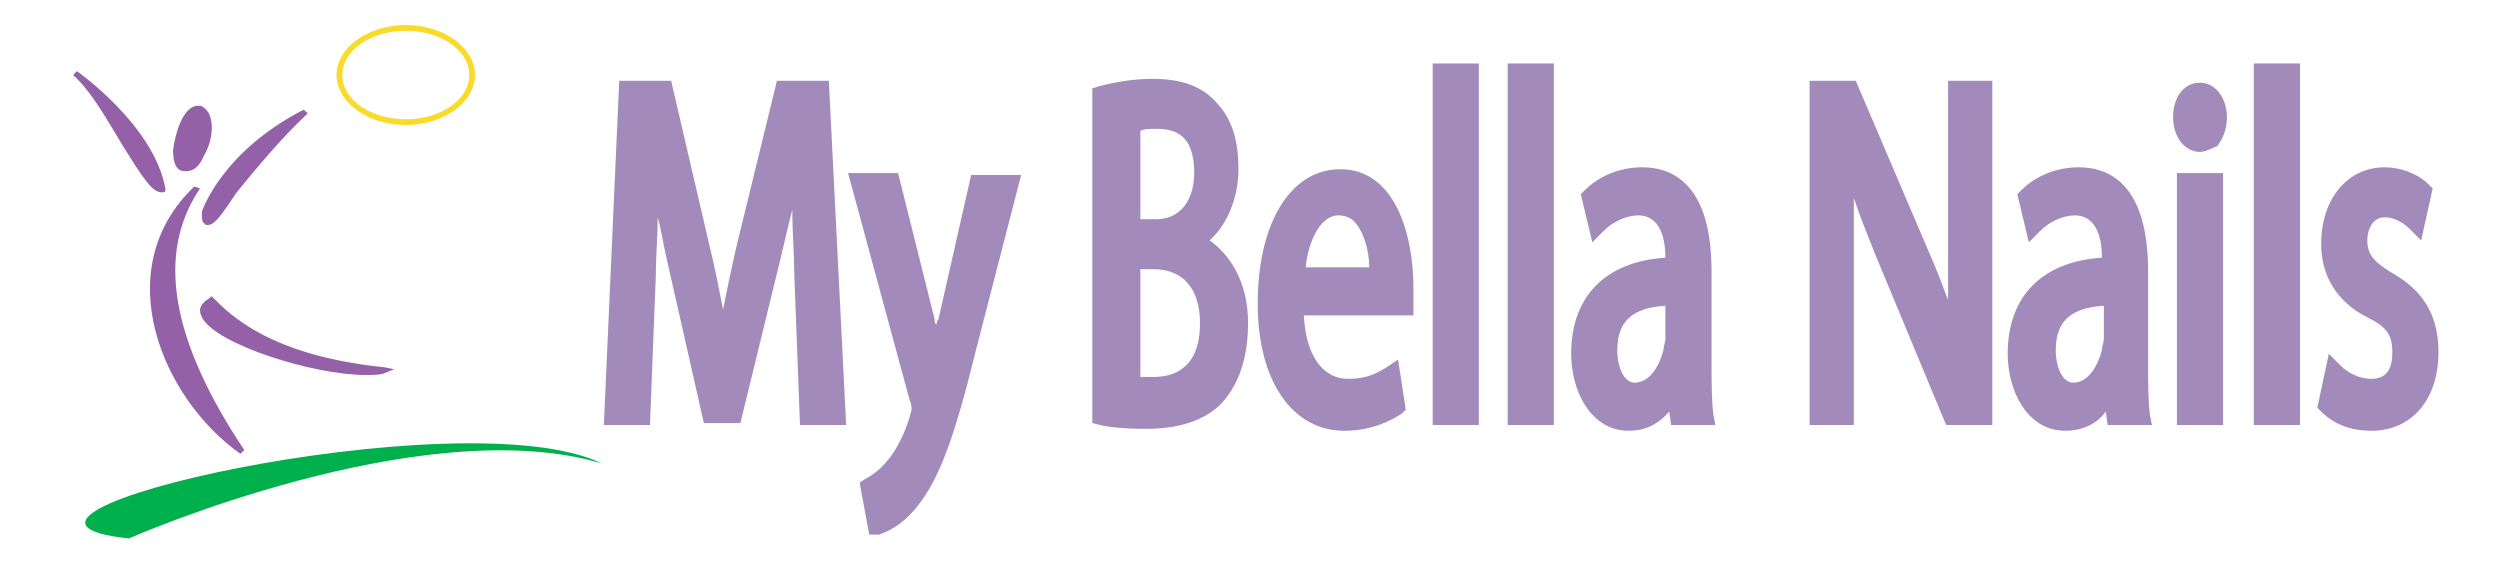 <svg viewBox="0 0 130 30" width="130" height="30" xmlns="http://www.w3.org/2000/svg"><style>.a{fill:#a28bbb;}.b{fill:#9460a8;}.c{fill:#fadb2a;}</style><path d="M41.8 14.2c-0.1-2.4-0.2-5.2-0.2-7.3h0c-0.4 2-0.9 4.1-1.4 6.4l-2 8.2h-1.1l-1.8-8.1c-0.5-2.4-1-4.6-1.3-6.6h0c0 2.1-0.1 5-0.2 7.5l-0.3 7.3h-1.4L32.7 4.7h1.9l1.9 8.2c0.5 2.1 0.9 4 1.1 5.7h0.1c0.3-1.7 0.7-3.6 1.2-5.7l2-8.2h1.9l0.7 17h-1.4L41.8 14.2Z" class="a"/><path d="M44 22.1h-2.4l-0.3-7.9c0-1-0.1-2.1-0.1-3.3 -0.2 0.8-0.4 1.6-0.6 2.5l-2.1 8.6h-1.9l-1.9-8.4c-0.2-0.8-0.3-1.6-0.5-2.3 0 1-0.1 2.1-0.1 3.1l-0.3 7.7h-2.4l0.8-17.9h2.7l2 8.6c0.3 1.2 0.5 2.3 0.7 3.3 0.2-1 0.4-2 0.7-3.3l2.1-8.6h2.7L44 22.1ZM42.5 21.2h0.5L42.3 5.1h-1l-1.9 7.9c-0.6 2.4-0.9 4.1-1.2 5.7l-0.1 0.4h-0.8l-0.1-0.4c-0.3-1.6-0.6-3.3-1.1-5.7l-1.8-7.8h-1l-0.7 16.1h0.4l0.3-6.8c0.1-2.6 0.2-5.4 0.2-7.5l0-0.5h0.9l0.1 0.4c0.3 1.8 0.7 3.8 1.3 6.6l1.8 7.7h0.3l1.9-7.9c0.6-2.4 1-4.5 1.4-6.4l0.1-0.4h0.9l0 0.5c0 2.1 0.1 5 0.2 7.3L42.5 21.2Z" class="a"/><path d="M46.4 9.5l1.8 7.2c0.2 0.8 0.4 1.8 0.5 2.5h0c0.2-0.7 0.3-1.7 0.5-2.5l1.6-7.2h1.6l-2.2 8.7c-1.1 4.2-1.8 6.3-2.8 7.6 -0.7 1-1.4 1.3-1.8 1.4l-0.4-1.9c0.4-0.2 0.9-0.5 1.3-1.1 0.4-0.5 0.9-1.3 1.2-2.5 0.1-0.2 0.1-0.4 0.1-0.5s0-0.3-0.1-0.6L44.7 9.5H46.4Z" class="a"/><path d="M45.2 27.8l-0.5-2.7 0.3-0.2c0.2-0.1 0.7-0.4 1.1-0.9 0.2-0.2 0.8-1 1.2-2.3 0-0.1 0.1-0.3 0.1-0.4 0-0.1 0-0.3-0.1-0.5L44.1 9h2.6l1.9 7.6c0 0.1 0 0.2 0.1 0.3 0-0.1 0-0.2 0.1-0.3l1.7-7.5h2.6l-2.4 9.3c-1.1 4.5-1.9 6.5-2.9 7.8 -0.9 1.2-1.8 1.5-2.1 1.6L45.2 27.8ZM45.7 25.6l0.2 1c0.3-0.2 0.7-0.5 1.1-1 0.9-1.2 1.6-3.1 2.7-7.5l2.1-8.1h-0.6l-1.5 6.8c-0.1 0.6-0.2 1.2-0.4 1.7l-0.2 1.2h-0.8l-0.1-0.4c-0.1-0.7-0.3-1.7-0.5-2.5L46 9.9h-0.6l2.9 10.7c0.1 0.3 0.1 0.5 0.1 0.7s-0.1 0.4-0.1 0.7c-0.4 1.5-1.1 2.3-1.3 2.6C46.5 25.1 46 25.4 45.7 25.6Z" class="a"/><path d="M57.3 4.9c0.6-0.2 1.6-0.4 2.7-0.4 1.5 0 2.4 0.4 3.1 1.2 0.6 0.7 0.9 1.7 0.9 3 0 1.6-0.7 3.1-1.9 3.7v0.1c1.1 0.4 2.3 1.7 2.3 4.3 0 1.5-0.4 2.6-1 3.4 -0.8 1.1-2.1 1.6-3.9 1.6 -1 0-1.8-0.1-2.3-0.2L57.3 4.9 57.3 4.9 57.3 4.9ZM58.8 11.9h1.3c1.5 0 2.5-1.2 2.5-2.8 0-2-1-2.8-2.5-2.8 -0.7 0-1.1 0.1-1.3 0.2V11.9ZM58.8 20c0.3 0.1 0.7 0.1 1.2 0.1 1.5 0 2.9-0.8 2.9-3.3 0-2.3-1.3-3.3-2.9-3.3h-1.2L58.8 20 58.8 20Z" class="a"/><path d="M59.6 22.3c-1.2 0-2-0.1-2.4-0.2l-0.4-0.1V4.6l0.3-0.1c0.7-0.2 1.8-0.4 2.8-0.4 1.6 0 2.7 0.4 3.5 1.4 0.7 0.8 1 1.9 1 3.3 0 1.5-0.6 2.9-1.5 3.7 1 0.7 2 2.1 2 4.3 0 1.4-0.3 2.7-1 3.7C63.1 21.7 61.6 22.3 59.6 22.3ZM57.8 21.2c0.4 0.1 1 0.1 1.8 0.1 1.7 0 2.8-0.4 3.5-1.4 0.6-0.8 0.9-1.9 0.9-3.1 0-2.3-1.1-3.5-2-3.8l-0.3-0.1v-0.6l0.2-0.2c1-0.6 1.7-1.8 1.7-3.3 0-1.2-0.3-2.1-0.8-2.7 -0.6-0.8-1.4-1.1-2.7-1.1 -0.8 0-1.6 0.1-2.2 0.2L57.8 21.2 57.8 21.2ZM60 20.6c-0.6 0-1 0-1.4-0.1l-0.4-0.1v-7.3h1.7c1.6 0 3.4 1 3.4 3.7C63.4 19.1 62.2 20.6 60 20.6ZM59.3 19.6c0.2 0 0.4 0 0.7 0 1.1 0 2.4-0.5 2.4-2.8 0-1.8-0.9-2.8-2.4-2.8h-0.7L59.3 19.6 59.3 19.6ZM60.1 12.3h-1.8V6.1l0.3-0.1c0.4-0.1 0.8-0.2 1.4-0.2 1.1 0 3 0.4 3 3.2C63.1 11 61.9 12.3 60.1 12.3ZM59.3 11.4h0.8c1.5 0 2-1.3 2-2.4 0-2.1-1.1-2.3-2-2.3 -0.3 0-0.6 0-0.8 0.1V11.4L59.3 11.4Z" class="a"/><path d="M67.3 16c0 3 1.3 4.2 2.8 4.2 1.1 0 1.7-0.3 2.3-0.6l0.3 1.6c-0.5 0.4-1.4 0.8-2.7 0.8 -2.5 0-4-2.5-4-6.1 0-3.7 1.4-6.6 3.8-6.6 2.7 0 3.4 3.5 3.4 5.7 0 0.5 0 0.8 0 1h-5.7L67.3 16 67.3 16ZM71.6 14.4c0-1.4-0.4-3.6-2.1-3.6 -1.5 0-2.1 2.1-2.3 3.6H71.6Z" class="a"/><path d="M69.9 22.4c-2.7 0-4.5-2.6-4.5-6.6 0-4.2 1.7-7 4.3-7 2.8 0 3.8 3.3 3.8 6.2 0 0.4 0 0.7 0 0.9l0 0.5h-5.7c0.1 2.1 1 3.3 2.3 3.3 1 0 1.5-0.3 2-0.6l0.6-0.4 0.4 2.6 -0.2 0.2C72.3 21.9 71.3 22.4 69.9 22.4ZM69.7 9.6c-2 0-3.3 2.5-3.3 6.1 0 3.5 1.3 5.7 3.5 5.7 1 0 1.7-0.3 2.2-0.5l-0.1-0.6c-0.5 0.2-1.1 0.4-1.9 0.4 -0.8 0-3.2-0.3-3.3-4.7l0-0.5h5.8c0-0.2 0-0.4 0-0.6C72.6 13 72 9.6 69.7 9.6ZM72.1 14.8h-5.3l0-0.5c0.1-1.9 0.9-4 2.8-4 0.6 0 1.1 0.2 1.5 0.6 1 1 1.1 2.9 1.1 3.5L72.1 14.8ZM67.9 13.9h3.3c0-0.9-0.3-1.9-0.8-2.4 -0.2-0.2-0.5-0.3-0.8-0.3C68.6 11.2 68 12.7 67.9 13.9Z" class="a"/><path d="M74.9 3.8h1.5v17.9H74.9V3.8Z" class="a"/><path d="M76.9 22.1h-2.4V3.3h2.4V22.1ZM75.4 21.2h0.5V4.2h-0.5V21.2Z" class="a"/><path d="M78.9 3.8h1.5v17.9h-1.5V3.8Z" class="a"/><path d="M80.8 22.1h-2.4V3.3h2.4V22.1ZM79.4 21.2h0.5V4.2h-0.5V21.2Z" class="a"/><path d="M87.3 21.7l-0.1-1.5h0c-0.5 1-1.3 1.8-2.5 1.8 -1.6 0-2.5-1.7-2.5-3.5 0-2.9 1.7-4.6 4.9-4.5v-0.3c0-1-0.2-2.8-1.8-2.8 -0.8 0-1.5 0.4-2.1 0.9l-0.3-1.5c0.7-0.7 1.6-1.1 2.7-1.1 2.5 0 3.1 2.5 3.1 5v4.6c0 1.1 0 2.1 0.1 2.9L87.3 21.7 87.3 21.7ZM87.1 15.4c-1.6-0.1-3.4 0.4-3.4 2.7 0 1.4 0.6 2.1 1.4 2.1 1.1 0 1.7-1 2-2 0.1-0.2 0.1-0.5 0.1-0.7L87.1 15.4 87.1 15.4Z" class="a"/><path d="M84.7 22.4c-2 0-3-2.1-3-4 0-3 1.8-4.8 4.9-5 0-1.4-0.5-2.2-1.4-2.2 -0.6 0-1.3 0.3-1.8 0.8l-0.6 0.6 -0.6-2.5 0.2-0.2c0.8-0.8 1.9-1.2 3-1.2 1.6 0 3.6 0.9 3.6 5.4v4.6c0 1.2 0 2.1 0.1 2.9l0.1 0.5h-2.3l-0.1-0.7C86.2 22.1 85.5 22.4 84.7 22.4ZM87.1 14.4c-2.9 0-4.4 1.4-4.4 4.1 0 1.5 0.7 3 2 3 1.2 0 1.8-1.1 2-1.5 -0.4 0.5-1 0.8-1.6 0.8 -0.9 0-1.9-0.7-1.9-2.6 0-2.1 1.3-3.2 3.7-3.2l0.7 0v2.6c0 0.2 0 0.5-0.1 0.8 -0.1 0.5-0.3 0.9-0.5 1.3h0.7l0.1 0.4 0.1 1.1h0.4c-0.1-0.7-0.1-1.5-0.1-2.5v-4.6c0-3-0.9-4.5-2.6-4.5 -0.8 0-1.5 0.3-2.1 0.8l0.1 0.5c0.6-0.3 1.2-0.5 1.8-0.5 0.9 0 2.3 0.4 2.3 3.3v0.7L87.1 14.4 87.1 14.4ZM86.6 15.9c-1.7 0.1-2.5 0.8-2.5 2.3 0 1 0.4 1.7 0.9 1.7 0.8 0 1.3-0.9 1.5-1.7 0-0.2 0.1-0.4 0.1-0.6V15.9L86.6 15.9Z" class="a"/><path d="M94.6 21.7V4.7h1.6l3.6 8.6c0.8 2 1.5 3.8 2 5.5l0 0c-0.1-2.3-0.2-4.3-0.2-7V4.7h1.4v17h-1.5l-3.6-8.6c-0.8-1.9-1.5-3.8-2.1-5.7l-0.1 0c0.1 2.1 0.1 4.2 0.1 7v7.3L94.6 21.7 94.6 21.7Z" class="a"/><path d="M103.5 22.1h-2.3l-3.7-8.9c-0.4-1-0.8-2-1.1-2.9 0 1.2 0 2.5 0 4.1v7.7H94.1V4.2h2.4l3.8 8.9c0.4 0.9 0.7 1.7 1 2.5 0-1.2 0-2.5 0-3.8v-7.6h2.3V22.1L103.5 22.1ZM101.9 21.2h0.7V5.1h-0.4v6.6c0 2.5 0 4.6 0.2 7l0 0.2 -0.8 0.6 -0.2-0.6c-0.5-1.8-1.2-3.5-2-5.5l-3.5-8.3h-0.8v16.1h0.4v-6.8c0-2.8 0-4.9-0.1-7L95.3 7.1l0.8-0.4 0.2 0.5c0.5 1.6 1.2 3.4 2.1 5.6L101.9 21.2Z" class="a"/><path d="M110.1 21.7l-0.1-1.5h-0.1c-0.5 1-1.3 1.8-2.5 1.8 -1.6 0-2.5-1.7-2.5-3.5 0-2.9 1.7-4.6 4.9-4.5v-0.3c0-1-0.2-2.8-1.8-2.8 -0.8 0-1.5 0.4-2.1 0.9l-0.3-1.5c0.7-0.7 1.6-1.1 2.7-1.1 2.5 0 3.1 2.5 3.1 5v4.6c0 1.1 0 2.1 0.1 2.9L110.1 21.7 110.1 21.7ZM109.9 15.4c-1.6-0.1-3.4 0.4-3.4 2.7 0 1.4 0.6 2.1 1.4 2.1 1.1 0 1.7-1 2-2 0.1-0.2 0.1-0.5 0.1-0.7v-2.1H109.9Z" class="a"/><path d="M107.4 22.4c-2 0-3-2.1-3-4 0-3 1.8-4.8 4.9-5 0-1.4-0.5-2.2-1.4-2.2 -0.6 0-1.3 0.3-1.8 0.8l-0.6 0.6 -0.6-2.5 0.2-0.2c0.8-0.8 1.9-1.2 3-1.2 1.6 0 3.6 0.9 3.6 5.4v4.6c0 1.2 0 2.1 0.1 2.9l0.1 0.5h-2.3l-0.1-0.7C109 22.1 108.2 22.4 107.4 22.4ZM109.8 14.4c-2.9 0-4.4 1.4-4.4 4.1 0 1.5 0.7 3 2 3 1.2 0 1.8-1.1 2-1.5 -0.4 0.5-1 0.8-1.6 0.8 -0.9 0-1.9-0.7-1.9-2.6 0-2.1 1.3-3.2 3.7-3.2l0.7 0v2.6c0 0.2 0 0.5-0.1 0.8 -0.1 0.5-0.3 0.9-0.5 1.3h0.7l0.1 0.4 0.1 1.1h0.4c-0.1-0.7-0.1-1.5-0.1-2.5v-4.6c0-3-0.9-4.5-2.6-4.5 -0.8 0-1.6 0.3-2.1 0.8l0.1 0.5c0.6-0.3 1.2-0.5 1.8-0.5 0.9 0 2.3 0.4 2.3 3.3v0.7L109.8 14.4 109.8 14.4ZM109.4 15.9c-1.7 0.1-2.5 0.8-2.5 2.3 0 1 0.4 1.7 0.9 1.7 0.8 0 1.3-0.9 1.5-1.7 0-0.2 0.1-0.4 0.1-0.6L109.4 15.9 109.4 15.9Z" class="a"/><path d="M115.3 6c0 0.8-0.4 1.4-0.9 1.4 -0.5 0-0.9-0.6-0.9-1.4 0-0.8 0.4-1.4 0.9-1.4C115 4.7 115.3 5.3 115.3 6ZM113.7 21.7V9.5h1.5v12.2H113.7Z" class="a"/><path d="M115.6 22.1h-2.4V9h2.4V22.1ZM114.2 21.2h0.5V9.9h-0.5V21.2ZM114.4 7.9c-0.8 0-1.4-0.8-1.4-1.8 0-1.1 0.6-1.8 1.4-1.8 0.8 0 1.4 0.8 1.4 1.8 0 0.6-0.2 1.1-0.5 1.5C115 7.7 114.7 7.9 114.4 7.9ZM114.4 5.1c-0.2 0-0.4 0.4-0.4 0.9 0 0.6 0.2 0.9 0.4 0.9 0.1 0 0.1 0 0.2-0.1 0.2-0.2 0.3-0.5 0.2-0.8C114.8 5.5 114.6 5.1 114.4 5.1Z" class="a"/><path d="M117.6 3.8h1.5v17.9h-1.5V3.8Z" class="a"/><path d="M119.6 22.1h-2.4V3.3h2.4V22.1ZM118.1 21.2h0.5V4.2h-0.5V21.2Z" class="a"/><path d="M121.4 19.4c0.4 0.4 1.2 0.9 1.9 0.9 1.1 0 1.6-0.8 1.6-1.8 0-1.1-0.4-1.6-1.5-2.2 -1.5-0.8-2.1-2-2.1-3.5 0-2 1.1-3.6 2.8-3.6 0.8 0 1.5 0.4 2 0.8l-0.4 1.6c-0.3-0.3-0.9-0.7-1.7-0.7 -0.9 0-1.4 0.8-1.4 1.7 0 1 0.5 1.5 1.5 2.1 1.4 0.8 2.1 1.9 2.1 3.7 0 2.1-1.1 3.7-3 3.7 -0.9 0-1.7-0.3-2.3-0.8L121.4 19.4Z" class="a"/><path d="M123.3 22.4c-1 0-1.9-0.3-2.6-1l-0.2-0.2 0.6-2.8 0.6 0.6c0.4 0.4 1 0.7 1.6 0.7 1 0 1.1-0.8 1.1-1.4 0-0.9-0.3-1.3-1.3-1.8 -1.6-0.8-2.4-2.2-2.4-3.8 0-2.4 1.4-4 3.3-4 0.8 0 1.7 0.3 2.3 0.9l0.2 0.2 -0.6 2.7 -0.6-0.6c-0.2-0.2-0.7-0.6-1.3-0.6 -0.6 0-0.9 0.6-0.9 1.2 0 0.7 0.3 1.1 1.3 1.7 1.6 0.9 2.4 2.2 2.4 4.1C126.8 20.8 125.4 22.4 123.3 22.4ZM121.5 20.9c0.5 0.4 1.1 0.5 1.8 0.5 1.9 0 2.6-1.6 2.6-3.2 0-1.6-0.5-2.5-1.9-3.3 -1.2-0.7-1.8-1.2-1.8-2.5 0-1.2 0.8-2.1 1.8-2.1 0.5 0 1 0.2 1.4 0.4l0.1-0.6c-0.4-0.3-1-0.5-1.5-0.5 -1.6 0-2.3 1.6-2.3 3.1 0 1.4 0.6 2.4 1.9 3.1 1.3 0.7 1.8 1.4 1.8 2.6 0 1.4-0.8 2.3-2.1 2.3 -0.6 0-1.2-0.2-1.6-0.5L121.5 20.9Z" class="a"/><path d="M10.8 11c0 0 1-3 5.2-5.2C12.9 8.6 10.4 13.2 10.8 11Z" class="b"/><path d="M10.8 11.7c-0.1 0-0.1 0-0.2-0.1 -0.1-0.1-0.1-0.2-0.1-0.6 0 0 1-3.1 5.3-5.3l0.2 0.2c-1.4 1.3-2.7 2.9-3.7 4.1C11.4 11.4 11.1 11.7 10.8 11.7ZM15.1 6.5c-3.3 2-4.1 4.6-4.1 4.6 0 0.2 0 0.3 0 0.3 0.2-0.2 0.8-0.9 1.3-1.5C12.9 8.9 13.9 7.6 15.1 6.5Z" class="b"/><path d="M10.6 5.8C9.7 5.1 8.6 8.7 9.6 8.8 10.7 8.8 11.4 6.3 10.6 5.8Z" class="b"/><path d="M9.7 8.9c0 0 0 0-0.1 0C9.3 8.9 9 8.7 9 7.8c0.1-0.8 0.5-2.3 1.3-2.3 0.1 0 0.2 0 0.3 0.1 0.6 0.4 0.5 1.7 0 2.5C10.4 8.6 10.1 8.9 9.7 8.9ZM10.3 5.8c-0.3 0-0.9 1.1-1 2C9.3 8.3 9.4 8.6 9.6 8.6L9.7 8.6c0.2 0 0.5-0.2 0.7-0.6 0.4-0.7 0.5-1.9 0-2.2C10.4 5.8 10.4 5.8 10.3 5.8Z" class="b"/><path d="M4 3.8c0 0 4 2.8 4.5 6C7.7 10.3 6 5.7 4 3.8Z" class="b"/><path d="M8.4 10c-0.5 0-1-0.8-2-2.4 -0.8-1.3-1.6-2.8-2.6-3.7l0.2-0.2c0 0 4 2.8 4.6 6.1l0 0.1L8.6 9.9C8.6 10 8.5 10 8.4 10ZM5.1 4.9c0.6 0.8 1.1 1.7 1.6 2.5C7.3 8.4 8 9.6 8.4 9.8 8 7.8 6.3 6 5.1 4.9Z" class="b"/><path d="M10.2 9.8c-1.6 2.3-2.6 6.4 2.3 13.7C8.5 20.6 5.8 14 10.2 9.8Z" class="b"/><path d="M12.5 23.6c-4.1-2.9-6.9-9.6-2.4-13.9l0.3 0.1c-2.3 3.4-1.5 7.9 2.3 13.6L12.5 23.6ZM9.4 10.9c-2.8 3.9-0.7 9.1 2.5 11.9C8.9 18 8 14 9.4 10.9Z" class="b"/><path d="M10.9 15.6c1.1 1.1 3.3 3 9 3.7C17.7 20 8.5 17.2 10.9 15.6Z" class="b"/><path d="M19 19.5c-2.7 0-7.8-1.6-8.5-3 -0.2-0.4-0.1-0.7 0.4-1l0.1-0.1 0.1 0.1c0.9 0.9 3 3 8.9 3.6l0.5 0.1 -0.5 0.2C19.8 19.5 19.4 19.5 19 19.5ZM10.9 15.8c-0.2 0.2-0.3 0.4-0.2 0.7 0.7 1.2 5.6 2.8 8.2 2.8 0.1 0 0.1 0 0.2 0C13.9 18.6 11.9 16.7 10.9 15.8Z" class="b"/><path d="M6.7 28c0 0 15.2-6.7 24.6-3.9C24.1 20.6-3.6 26.9 6.7 28Z" fill="#00b04c"/><path d="M21.1 6.5c-2 0-3.6-1.2-3.6-2.6s1.6-2.6 3.6-2.6c2 0 3.6 1.2 3.6 2.6S23.1 6.5 21.1 6.5ZM21.1 1.6c-1.8 0-3.3 1-3.3 2.3s1.5 2.3 3.3 2.3c1.8 0 3.3-1 3.3-2.3S22.9 1.6 21.1 1.6Z" class="c"/></svg>